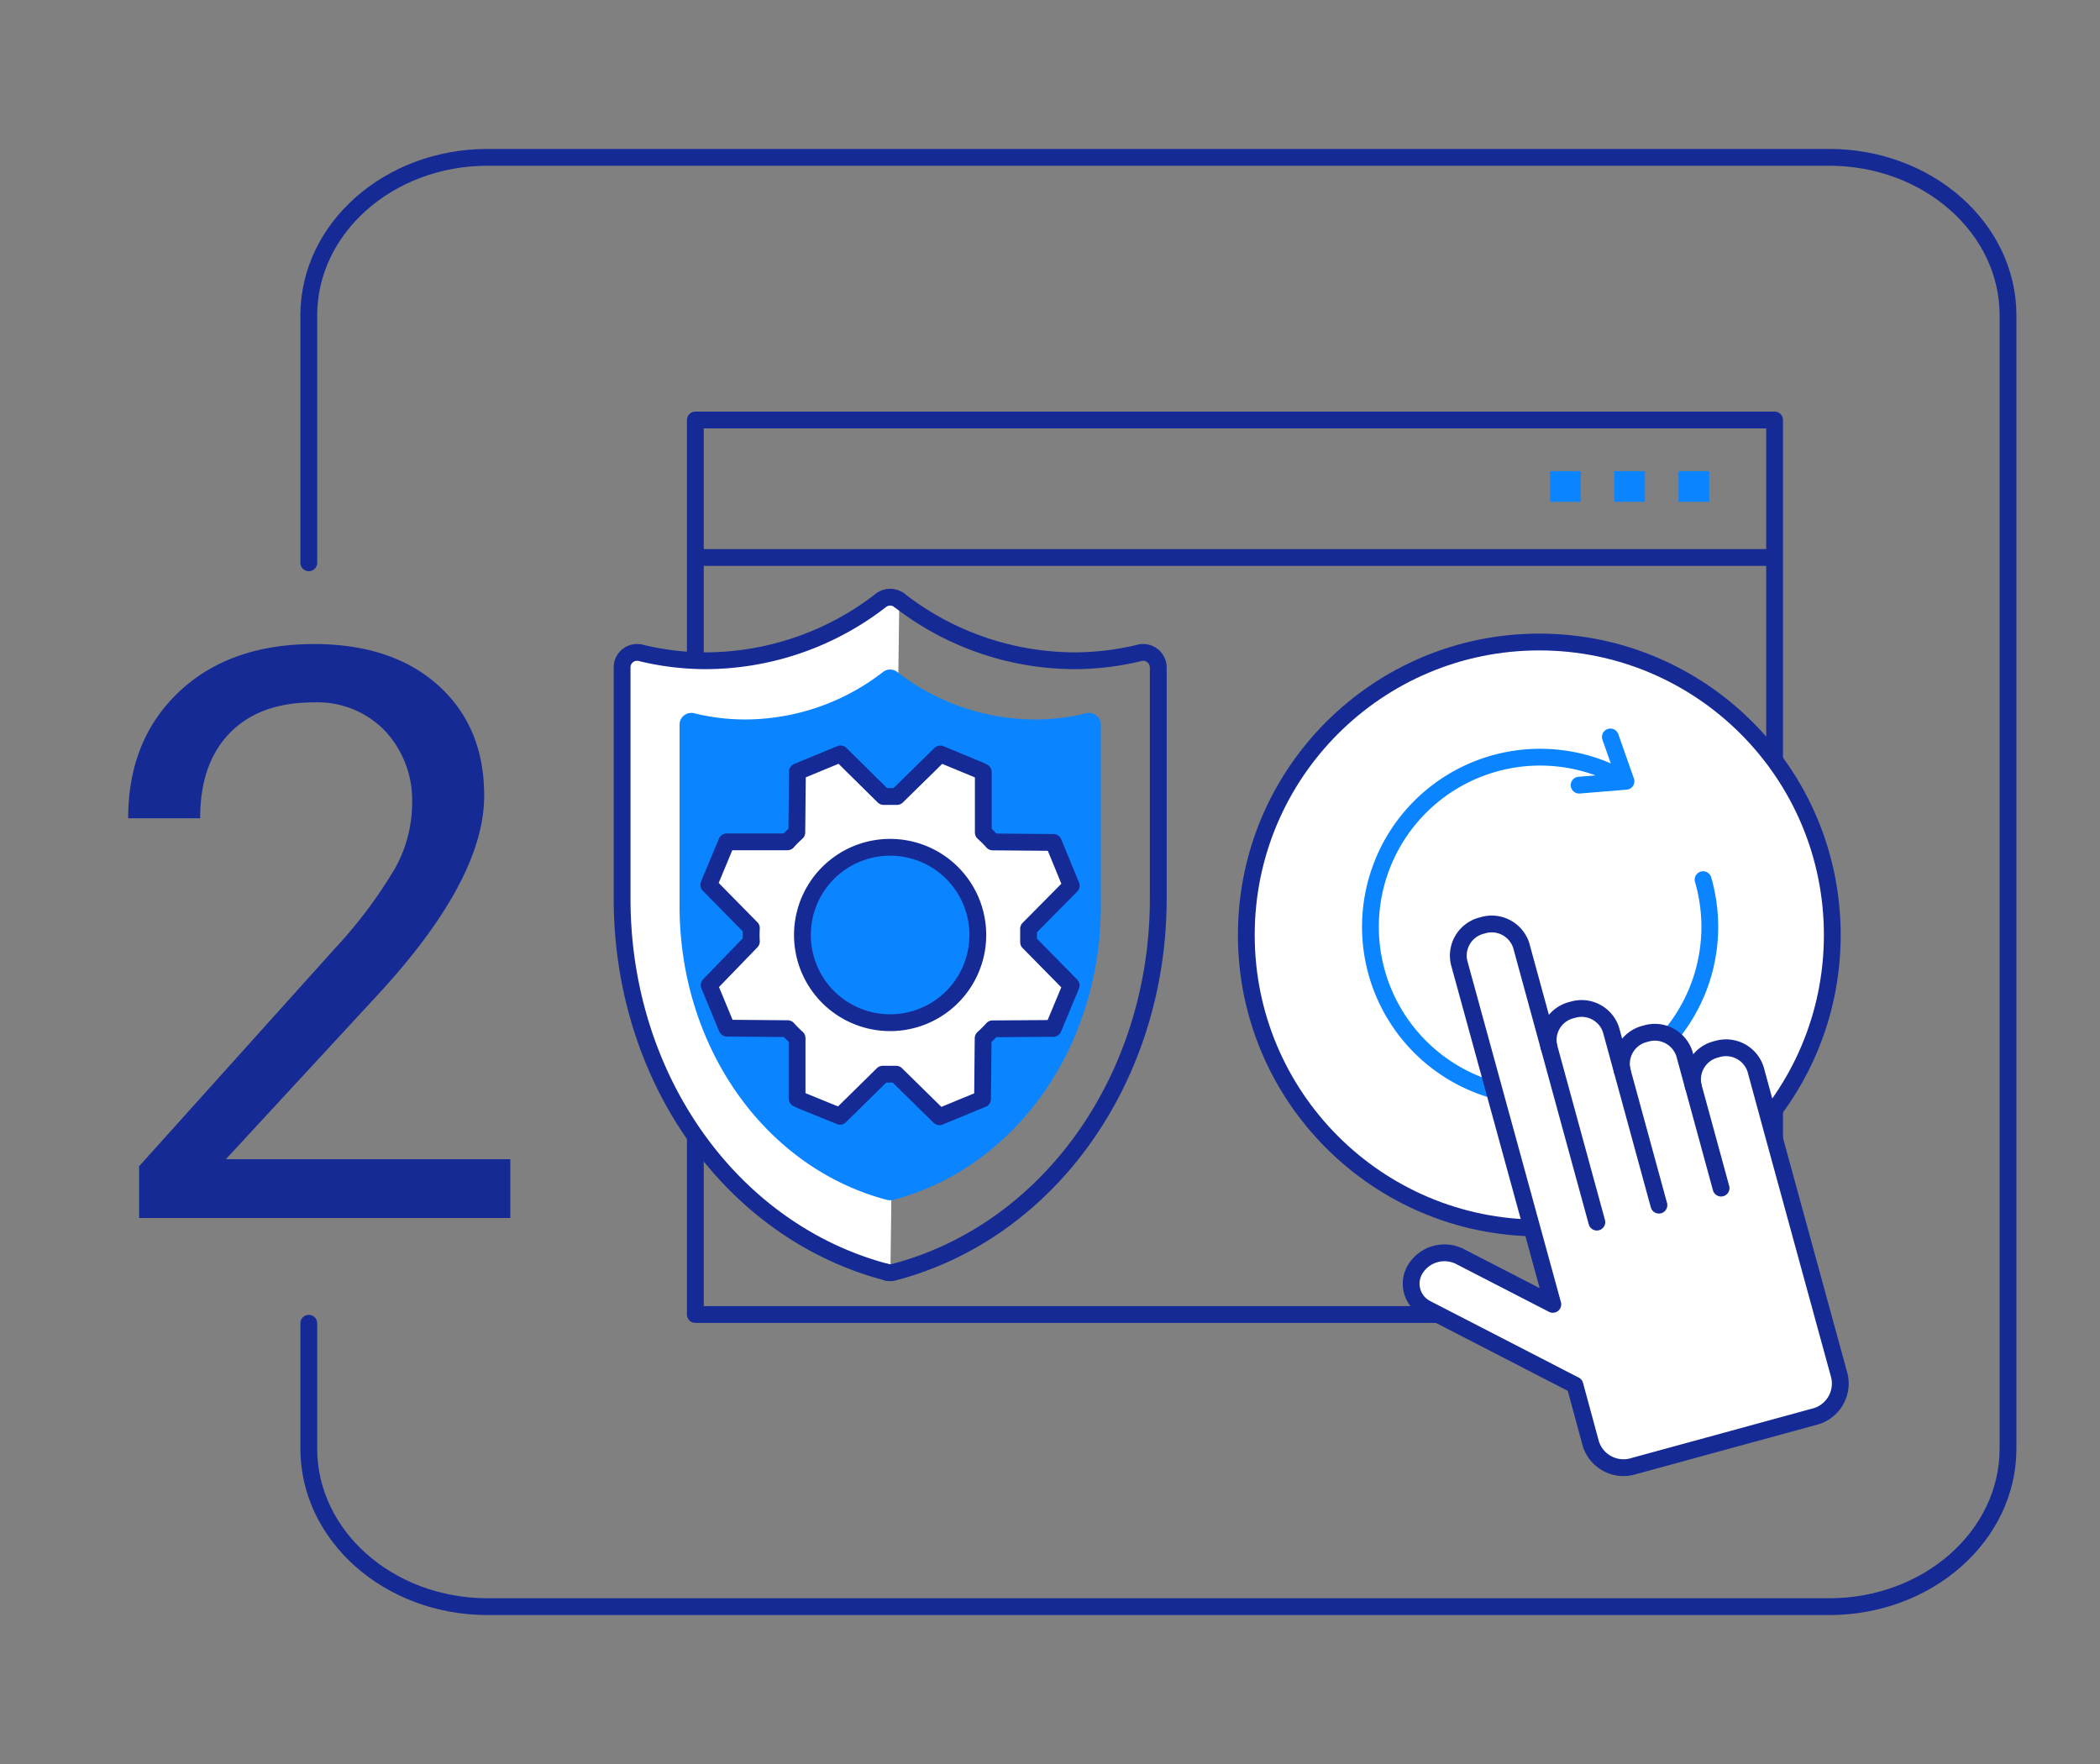 <?xml version="1.0" encoding="UTF-8"?>
<svg xmlns="http://www.w3.org/2000/svg" id="Warstwa_1" data-name="Warstwa 1" viewBox="0 0 250 210">
  <rect x="0" y="0" width="250" height="210" fill="#808080" stroke="none"/>
  <defs>
    <style>
      .cls-1 {
        fill: #152a94;
      }

      .cls-2, .cls-5 {
        fill: none;
      }

      .cls-2, .cls-4 {
        stroke: #152a94;
      }

      .cls-2, .cls-4, .cls-5 {
        stroke-linecap: round;
        stroke-linejoin: round;
        stroke-width: 2px;
      }

      .cls-3 {
        fill: #0a85ff;
      }

      .cls-4, .cls-6 {
        fill: #fff;
      }

      .cls-5 {
        stroke: #0a85ff;
      }
    </style>
  </defs>
  <g>
    <path class="cls-1" d="M60.75,145H16.56v-6.16L39.9,112.88a55.44,55.44,0,0,0,7.16-9.56,16,16,0,0,0,2-7.62A12.1,12.1,0,0,0,45.83,87a11.18,11.18,0,0,0-8.52-3.38q-6.39,0-9.94,3.63T23.83,97.41H15.26q0-9.3,6-15t16.05-5.74q9.4,0,14.87,4.93t5.46,13.13q0,10-12.69,23.72L26.89,138H60.75Z"></path>
    <path class="cls-2" d="M36.76,67V37.55c0-10.39,9.53-18.82,21.29-18.82h159.7c11.76,0,21.3,8.43,21.3,18.82v134.9c0,10.39-9.54,18.82-21.3,18.82H58.05c-11.76,0-21.29-8.43-21.29-18.82V157.53"></path>
  </g>
  <rect class="cls-2" x="82.78" y="50" width="128.48" height="106.49" transform="translate(294.04 206.49) rotate(180)"></rect>
  <g>
    <rect class="cls-3" x="184.54" y="56.09" width="3.65" height="3.65"></rect>
    <rect class="cls-3" x="192.18" y="56.09" width="3.65" height="3.65"></rect>
    <rect class="cls-3" x="199.83" y="56.09" width="3.65" height="3.65"></rect>
  </g>
  <line class="cls-2" x1="211.19" y1="66.37" x2="83.57" y2="66.37"></line>
  <g>
    <path class="cls-4" d="M106,151.51a1.74,1.74,0,0,1-.45-.06C87,146.58,74.06,128.29,74.06,107V79.46a1.78,1.78,0,0,1,2.21-1.74,33,33,0,0,0,7.51.94h.27a34.16,34.16,0,0,0,20.84-7.2,1.79,1.79,0,0,1,2.17,0"></path>
    <path class="cls-3" d="M127.54,124.31c-4.17,9.13-11.77,16.05-21.21,18.54a1.64,1.64,0,0,1-.72,0c-14.55-3.83-24.71-18.2-24.71-35V86.28a1.4,1.4,0,0,1,1.73-1.37,25.23,25.23,0,0,0,5.9.74h.22A26.84,26.84,0,0,0,105.12,80a1.38,1.38,0,0,1,1.7,0,26.84,26.84,0,0,0,16.37,5.65h.21a25.18,25.18,0,0,0,5.91-.74,1.41,1.41,0,0,1,1.74,1.37v17.18m0,0v4.43a39.61,39.61,0,0,1-3.51,16.42"></path>
  </g>
  <path class="cls-4" d="M89.45,112.08a14.06,14.06,0,0,1,0-1.59l-5.07-5.15,2.13-5.12,7.23,0a14.79,14.79,0,0,1,1.12-1.12l.07-7.23,5.13-2.12,5.13,5.07c.53,0,1.07,0,1.59,0l5.16-5.06,4.66,1.93.46.23,0,7.19a14.79,14.79,0,0,1,1.12,1.12l7.23.06,2.12,5.15-.35.35-3.9,3.94-.83.84c0,.53,0,1.07,0,1.59l5.07,5.15-2.13,5.12-7.23.05a14.79,14.79,0,0,1-1.12,1.12l-.07,7.23-5.13,2.12-5.16-5.07q-.8,0-1.59,0L100,132.89,95.35,131l-.46-.23,0-7.19a14.79,14.79,0,0,1-1.12-1.12l-7.23-.06-2.12-5.12Zm14.44,9.46a10.44,10.44,0,1,0-8.15-12.33,10.44,10.44,0,0,0,8.15,12.33Z"></path>
  <circle class="cls-4" cx="183.25" cy="111.31" r="34.88"></circle>
  <g>
    <polyline class="cls-5" points="187.99 93.47 193.57 93.01 191.71 87.73"></polyline>
    <path class="cls-5" d="M192.86,92.52a20.2,20.2,0,1,0,9.89,12.2"></path>
  </g>
  <path class="cls-2" d="M105.52,151.45a1.74,1.74,0,0,0,.45.06,1.76,1.76,0,0,0,.46-.06c18.52-4.87,31.46-23.16,31.46-44.49V79.46a1.81,1.81,0,0,0-.69-1.41,1.78,1.78,0,0,0-1.53-.33,33,33,0,0,1-7.5.94h-.28a34.14,34.14,0,0,1-20.83-7.2"></path>
  <g>
    <path class="cls-6" d="M181.71,124.47c-3.13,2.87.65,11.48,2.13,14.85,2.65,6,4.91,11.17,10.21,12.64,5.92,1.65,14.19-1.7,16.07-8.25,1.67-5.82-2.54-11.36-5.72-13.86-1.14-.9-4.66-6.45-7.59-6.61-1.2-.06-1.55,1.39-3.35,1.88-2-.41-2.26-4.18-4.16-4.65C185.6,119.55,182.89,123.39,181.71,124.47Z"></path>
    <g>
      <path class="cls-4" d="M201.58,129.32a3.7,3.7,0,0,1,2.77-4.41h0A3.7,3.7,0,0,1,209,127.3l1.19,4.37.79,2.91,8,29.22a4.08,4.08,0,0,1-3.07,4.88l-21.4,5.85a4.08,4.08,0,0,1-5.12-2.64l-1.9-7-17.64-9.09a3.32,3.32,0,0,1-1.31-4.8h0a4.08,4.08,0,0,1,5.23-1.43l11.09,5.71L173.7,114.58a3.69,3.69,0,0,1,2.77-4.41h0a3.69,3.69,0,0,1,4.63,2.39l9,32.93"></path>
      <path class="cls-2" d="M184.4,124.63a3.67,3.67,0,0,1,2.77-4.4h0a3.68,3.68,0,0,1,4.62,2.38l5.7,20.86"></path>
      <path class="cls-2" d="M193.12,127.46a3.68,3.68,0,0,1,2.77-4.4h0a3.7,3.7,0,0,1,4.63,2.38l4.37,16"></path>
    </g>
  </g>
</svg>
